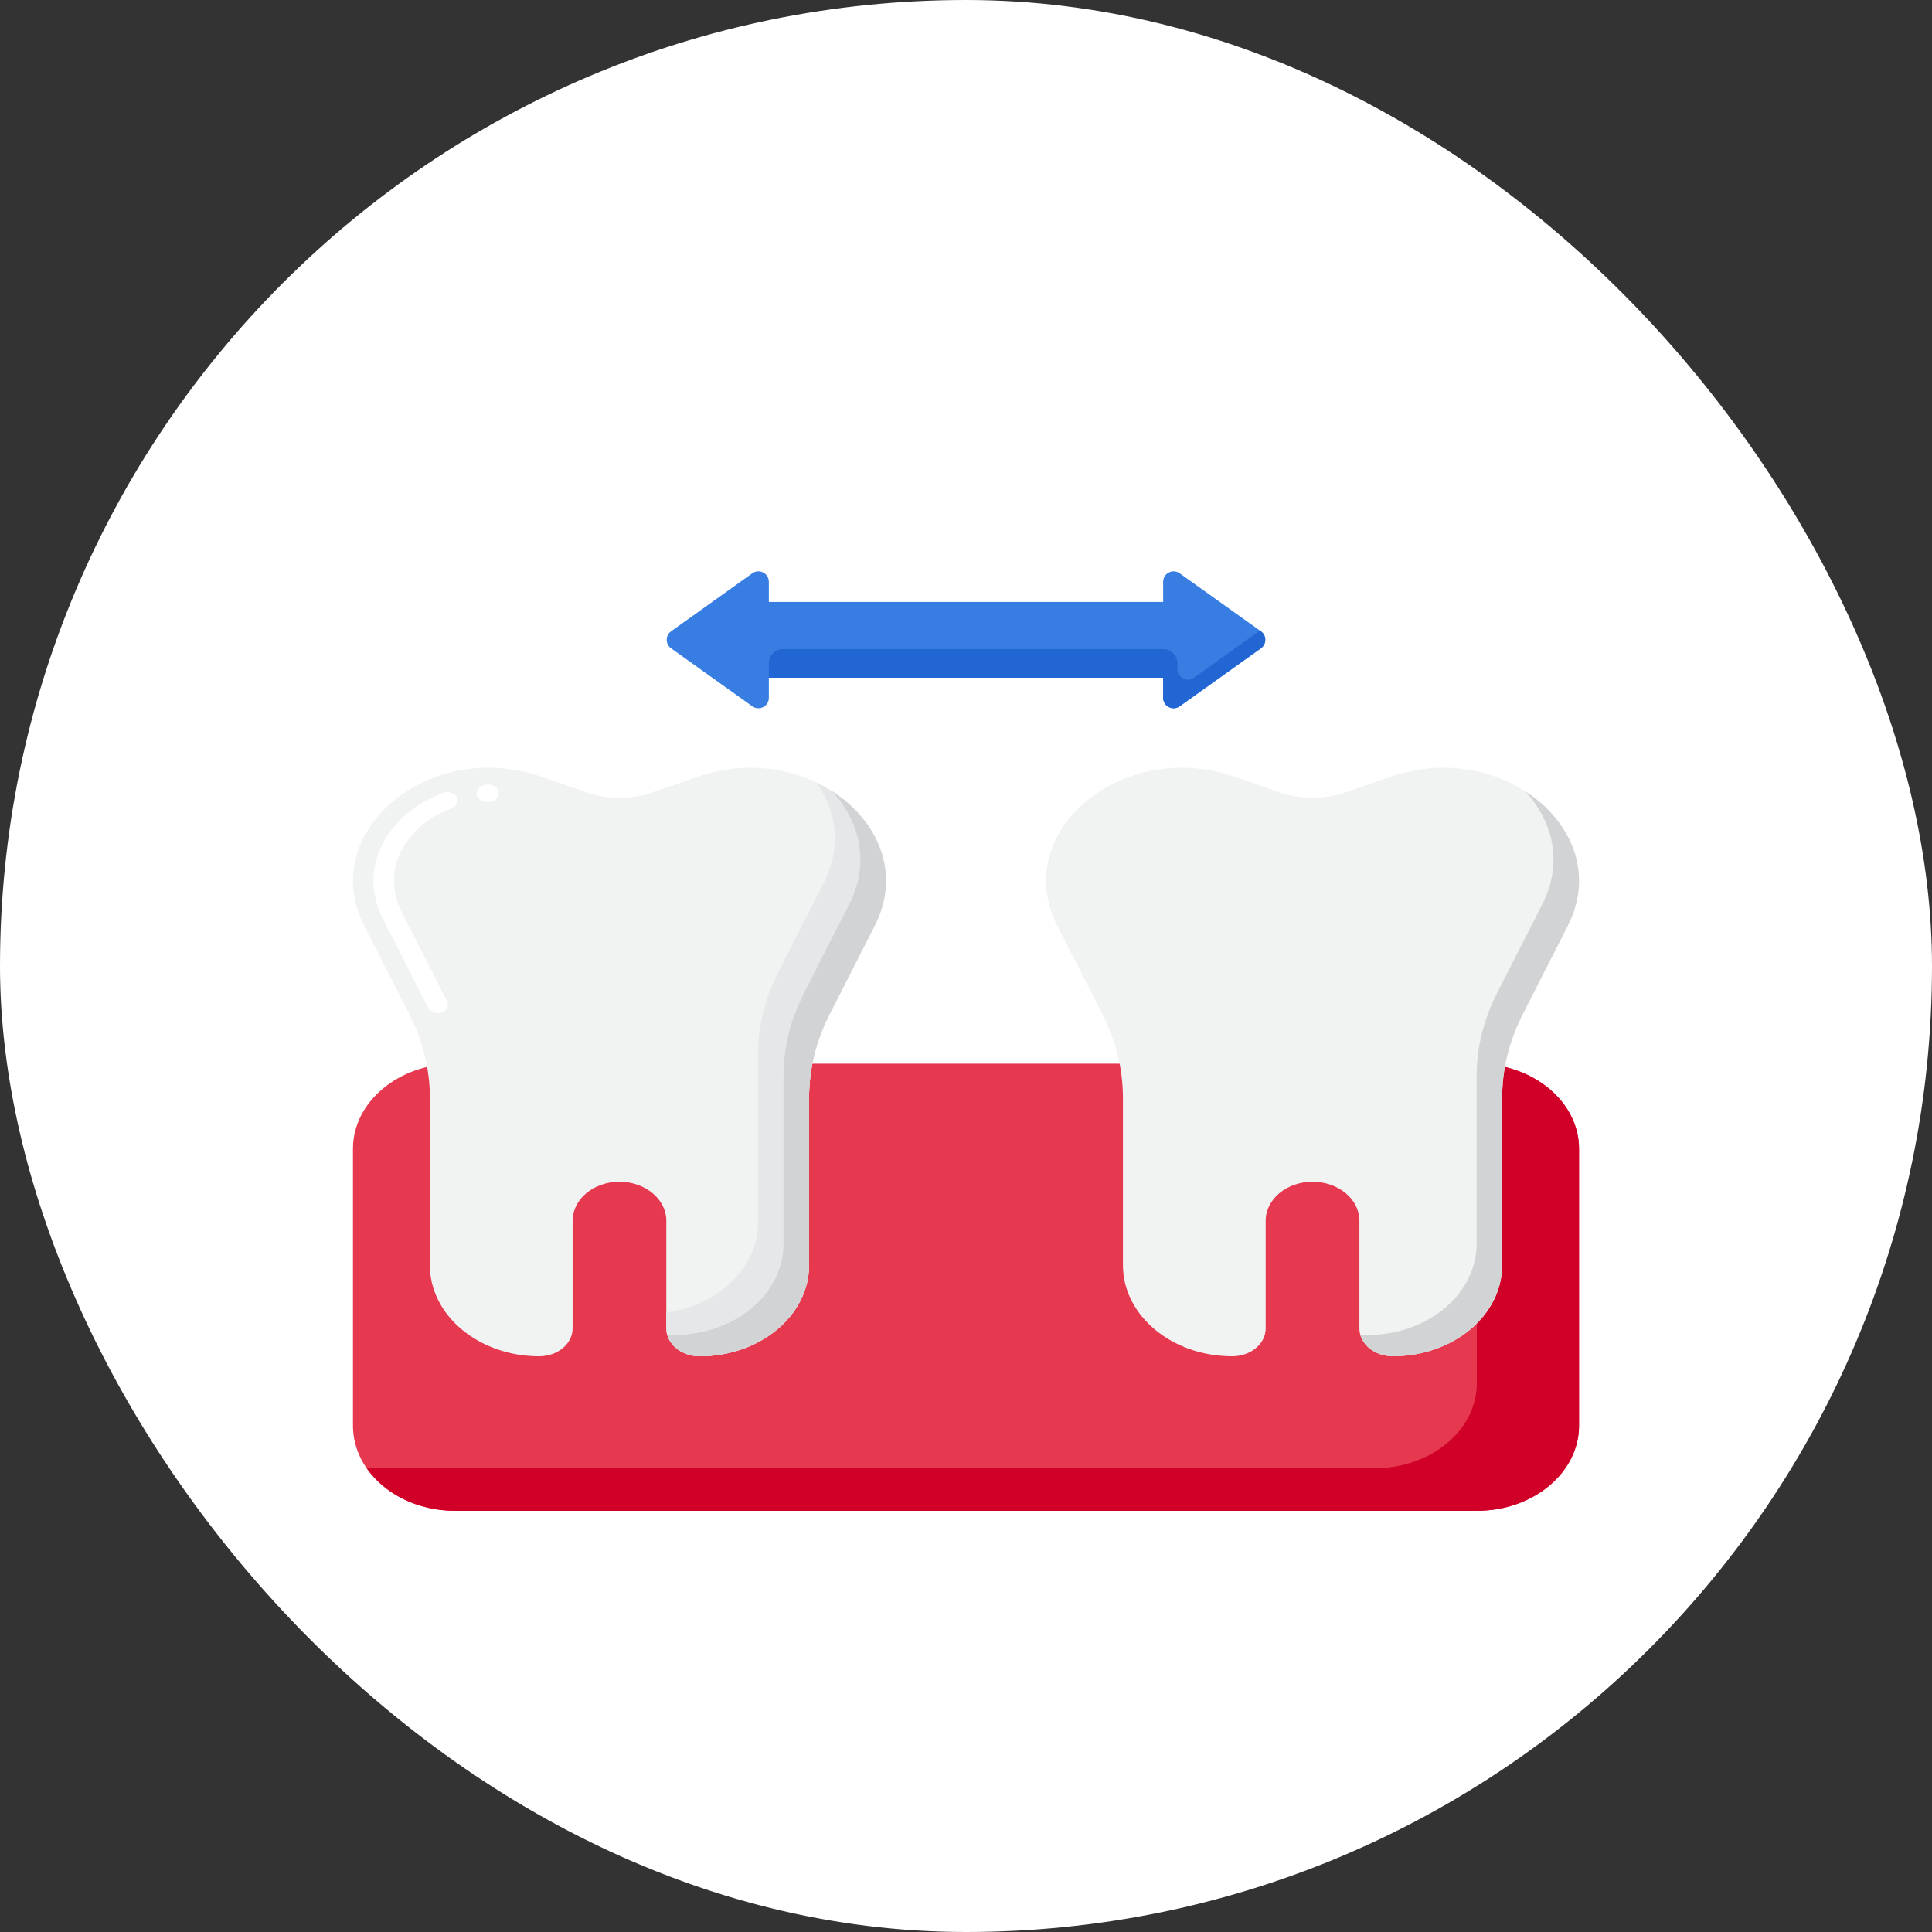 <svg xmlns="http://www.w3.org/2000/svg" width="130" height="130" viewBox="0 0 130 130" fill="none"><rect x="0" y="0" width="130" height="130" fill="#333333" stroke="none"/><rect width="130" height="130" rx="65" fill="white"></rect><path d="M84.843 42.479L79.378 38.576C78.912 38.244 78.266 38.577 78.266 39.149V40.503H51.734V39.149C51.734 38.577 51.088 38.244 50.622 38.576L45.157 42.479C44.764 42.759 44.764 43.343 45.157 43.624L50.622 47.526C51.088 47.859 51.734 47.526 51.734 46.954V45.6H78.266V46.954C78.266 47.526 78.912 47.859 79.378 47.526L84.844 43.624C85.236 43.343 85.236 42.76 84.843 42.479Z" fill="#377DE2"></path><path d="M84.843 42.479L84.779 42.433L80.34 45.603C79.874 45.935 79.228 45.602 79.228 45.03V44.638C79.228 44.107 78.797 43.676 78.266 43.676H52.696C52.165 43.676 51.734 44.107 51.734 44.638V45.599H78.266V46.953C78.266 47.526 78.913 47.859 79.378 47.526L84.844 43.624C85.236 43.343 85.236 42.76 84.843 42.479Z" fill="#2266D3"></path><path d="M99.375 101.659H30.625C26.828 101.659 23.75 99.093 23.75 95.928V77.303C23.75 74.138 26.828 71.573 30.625 71.573H99.375C103.172 71.573 106.25 74.138 106.25 77.303V95.928C106.25 99.093 103.172 101.659 99.375 101.659Z" fill="#E63950"></path><path d="M99.375 71.573H98.447C99.034 72.416 99.375 73.393 99.375 74.438V93.063C99.375 96.228 96.297 98.793 92.5 98.793H24.677C25.867 100.505 28.082 101.659 30.625 101.659H99.375C103.172 101.659 106.25 99.093 106.25 95.928V77.303C106.25 74.138 103.172 71.573 99.375 71.573Z" fill="#D10028"></path><path d="M46.913 52.271L43.945 53.305C42.497 53.81 40.867 53.81 39.42 53.305L36.451 52.271C28.884 49.634 21.299 55.991 24.505 62.284L27.558 68.279C28.46 70.05 28.925 71.954 28.925 73.878V85.13C28.925 88.516 32.218 91.261 36.281 91.261C37.522 91.261 38.53 90.422 38.53 89.386V82.145C38.53 80.694 39.941 79.517 41.682 79.517C43.424 79.517 44.835 80.694 44.835 82.145V89.386C44.835 90.422 45.842 91.261 47.084 91.261C51.147 91.261 54.44 88.516 54.44 85.13V73.878C54.44 71.954 54.905 70.05 55.807 68.279L58.86 62.284C62.065 55.991 54.48 49.634 46.913 52.271Z" fill="#F1F2F2"></path><path d="M54.959 52.67C56.291 54.59 56.65 57.008 55.422 59.419L52.369 65.414C51.467 67.185 51.002 69.089 51.002 71.012V82.264C51.002 85.313 48.331 87.834 44.835 88.309V89.386C44.835 90.422 45.842 91.261 47.084 91.261C51.147 91.261 54.44 88.516 54.44 85.13V73.878C54.44 71.954 54.905 70.05 55.807 68.279L58.86 62.284C60.846 58.385 58.687 54.463 54.959 52.67Z" fill="#E6E7E8"></path><path d="M55.987 53.241C57.861 55.266 58.561 58.064 57.141 60.851L54.088 66.846C53.186 68.617 52.721 70.521 52.721 72.445V83.697C52.721 87.084 49.428 89.829 45.365 89.829C45.201 89.829 45.042 89.813 44.887 89.785C45.106 90.629 46.006 91.261 47.084 91.261C51.147 91.261 54.44 88.516 54.44 85.13V73.878C54.44 71.954 54.905 70.05 55.807 68.279L58.86 62.284C60.655 58.758 59.063 55.214 55.987 53.241Z" fill="#D1D3D4"></path><path d="M29.457 68.18C29.189 68.18 28.934 68.049 28.823 67.831L25.77 61.836C25.346 61.004 25.131 60.138 25.131 59.264C25.131 58.028 25.572 56.817 26.407 55.765C27.26 54.692 28.439 53.855 29.817 53.347C30.163 53.218 30.57 53.349 30.724 53.639C30.878 53.928 30.721 54.267 30.374 54.395C29.236 54.815 28.261 55.507 27.554 56.398C26.869 57.262 26.506 58.253 26.506 59.265C26.506 59.984 26.684 60.698 27.036 61.389L30.089 67.383C30.238 67.675 30.074 68.011 29.725 68.135C29.637 68.166 29.546 68.18 29.457 68.18ZM32.762 53.952C32.388 53.952 32.081 53.702 32.075 53.389C32.068 53.073 32.37 52.812 32.75 52.806L32.875 52.805C33.255 52.805 33.563 53.062 33.563 53.379C33.563 53.695 33.255 53.952 32.875 53.952L32.775 53.952C32.77 53.952 32.766 53.952 32.762 53.952Z" fill="white"></path><path d="M93.549 52.271L90.58 53.305C89.133 53.81 87.503 53.81 86.055 53.305L83.087 52.271C75.52 49.634 67.935 55.991 71.14 62.284L74.193 68.279C75.095 70.05 75.56 71.954 75.56 73.877V85.129C75.56 88.516 78.853 91.261 82.916 91.261C84.158 91.261 85.165 90.422 85.165 89.386V82.145C85.165 80.694 86.576 79.517 88.318 79.517C90.059 79.517 91.471 80.694 91.471 82.145V89.386C91.471 90.421 92.478 91.261 93.72 91.261C97.783 91.261 101.076 88.516 101.076 85.129V73.877C101.076 71.954 101.54 70.05 102.442 68.279L105.496 62.284C108.701 55.991 101.116 49.634 93.549 52.271Z" fill="#F1F2F2"></path><path d="M102.623 53.241C104.497 55.266 105.197 58.064 103.777 60.851L100.724 66.846C99.822 68.617 99.358 70.521 99.358 72.445V83.697C99.358 87.084 96.064 89.829 92.002 89.829C91.837 89.829 91.678 89.813 91.523 89.785C91.743 90.629 92.642 91.261 93.72 91.261C97.783 91.261 101.076 88.516 101.076 85.13V73.878C101.076 71.954 101.541 70.05 102.443 68.279L105.496 62.284C107.292 58.758 105.7 55.214 102.623 53.241Z" fill="#D1D3D4"></path></svg>